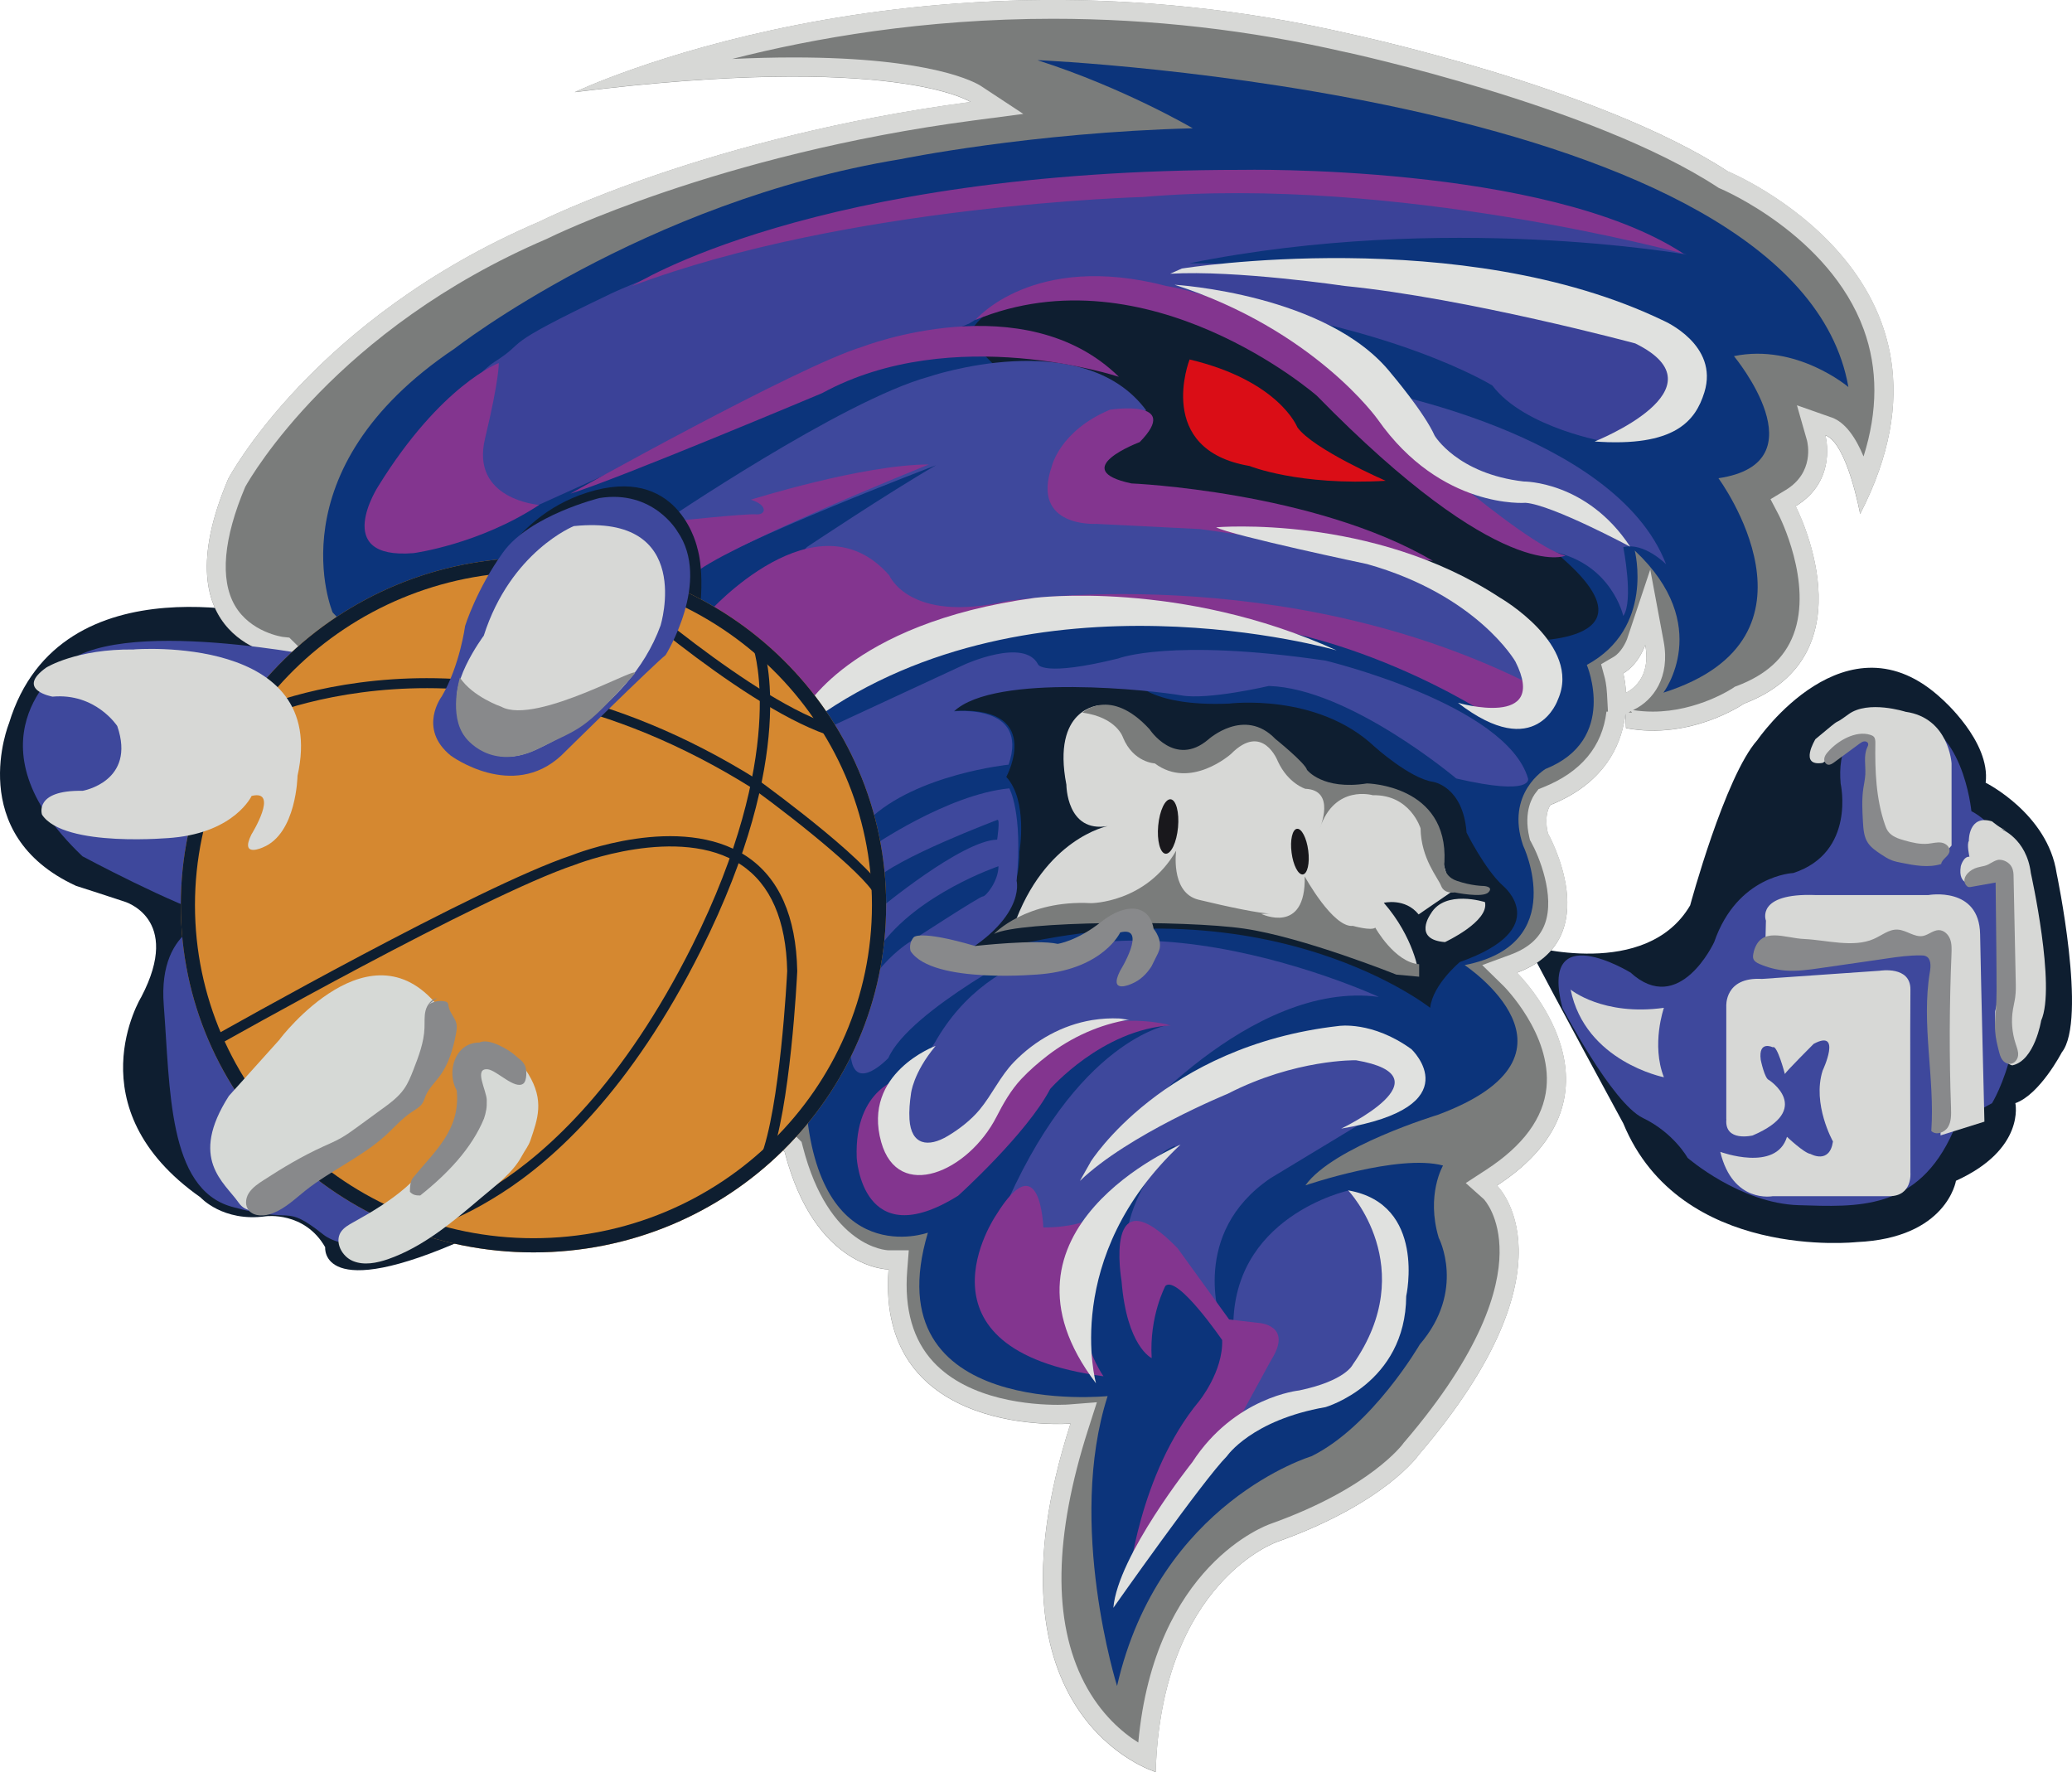 <?xml version="1.0" encoding="UTF-8"?>
<svg id="_레이어_2" data-name="레이어_2" xmlns="http://www.w3.org/2000/svg" xmlns:xlink="http://www.w3.org/1999/xlink" viewBox="0 0 235.18 201.12">
  <defs>
    <style>
      .cls-1 {
        fill: #0e1e30;
      }

      .cls-2 {
        clip-path: url(#clippath-4);
      }

      .cls-3 {
        fill: #d58830;
      }

      .cls-4 {
        fill: #d6d9d6;
      }

      .cls-5 {
        fill: #d7d8d6;
      }

      .cls-6 {
        fill: #3b4298;
      }

      .cls-7 {
        fill: #83358f;
      }

      .cls-8 {
        fill: none;
      }

      .cls-9 {
        clip-path: url(#clippath-1);
      }

      .cls-10 {
        fill: #88898b;
      }

      .cls-11 {
        fill: #0c347b;
      }

      .cls-12 {
        fill: #19181c;
      }

      .cls-13 {
        clip-path: url(#clippath-3);
      }

      .cls-14 {
        fill: #3e489c;
      }

      .cls-15 {
        clip-path: url(#clippath-2);
      }

      .cls-16 {
        fill: #da0d16;
      }

      .cls-17 {
        clip-path: url(#clippath);
      }

      .cls-18 {
        fill: #7a7c7b;
      }

      .cls-19 {
        fill: #e0e1df;
      }
    </style>
    <clipPath id="clippath">
      <rect class="cls-8" width="235.18" height="201.12"/>
    </clipPath>
    <clipPath id="clippath-1">
      <path class="cls-8" d="M124.91,87.77l-13.38.93c-4.3-.24-4.05,3.12-4.05,3.12v12.79c-.24,2.64,2.98,1.85,2.98,1.85,6.98-2.98,1.85-6.3,1.85-6.3-.49-.15-.93-2.29-.93-2.29-.29-2.25,1.37-1.42,1.37-1.42.49-.34,1.37,3.03,1.37,3.03.19-.34,3.27-3.42,3.27-3.42,3.27-1.76,1.02,3.03,1.02,3.03-1.22,3.81,1.17,8.05,1.17,8.05-.39,2.64-2.54,1.42-2.54,1.42-.73-.1-2.68-1.95-2.68-1.95-1.22,4.05-7.57,1.71-7.57,1.71,1.42,5.91,5.96,5.03,5.96,5.03h13.23c2.64,0,2.39-2.64,2.39-2.64,0,0-.05-18.06,0-20.8.03-1.91-1.68-2.2-2.71-2.2-.44,0-.76.05-.76.05"/>
    </clipPath>
    <clipPath id="clippath-2">
      <rect class="cls-8" width="235.18" height="201.12"/>
    </clipPath>
    <clipPath id="clippath-3">
      <path class="cls-8" d="M113.8,89.21c-6.54-.09-9.96,2.05-9.96,2.05-3.56,2.54.71,3.3.71,3.3,4.91-.44,7.35,3.34,7.35,3.34,2.17,6.3-3.93,7.35-3.93,7.35-5.59-.1-4.61,2.71-4.61,2.71,2.51,3.81,14.86,2.61,14.86,2.61,7.05-.66,8.93-4.74,8.93-4.74,3.17-.78-.02,4.37-.02,4.37-1.37,2.73,1.32,1.46,1.32,1.46,3.81-1.56,3.91-8.12,3.91-8.12,2.96-13.2-11.35-14.39-16.64-14.39-1.18,0-1.91.06-1.91.06"/>
    </clipPath>
    <clipPath id="clippath-4">
      <rect class="cls-8" width="235.18" height="201.12"/>
    </clipPath>
  </defs>
  <g id="_작업_레이어" data-name="작업_레이어">
    <g id="Logo">
      <g class="cls-17">
        <path class="cls-1" d="M173.45,107.34s13.41,3.91,18.39-4.58c0,0,3.95-14.64,7.62-18.75,0,0,10.1-14.79,20.94-4.69,0,0,5.56,4.83,4.98,9.52,0,0,7.03,3.51,8.05,10.25,0,0,3.51,16.69.59,20.36,0,0-2.49,4.79-5.27,5.76,0,0,1.17,5.22-6.74,8.81,0,0-1.03,6.52-11.28,6.96,0,0-20.01,2.2-26.48-13.47,0,0-8.4-15.43-10.8-20.17"/>
        <path class="cls-14" d="M185.04,110.37s-10.39-6.35-7.7,4.03c0,0,5.62,10.79,9.13,12.49,3.51,1.69,5.08,4.53,5.08,4.53,0,0,5.96,5.17,12.59,5.37,6.64.2,13.57.68,17.57-8.4,0,0,1.27-1.56,4.39-3.17,0,0,1.37-2.2,2.25-6.01,0,0,4.3-22.55-4.59-27.14,0,0-.98-10.35-7.62-10.45-6.64-.1-7.52,3.81-7.22,7.32,0,0,1.76,7.81-5.37,10.15,0,0-6.35.24-8.98,7.83,0,0-3.94,8.57-9.53,3.44"/>
        <path class="cls-5" d="M178.27,112.32s3.66,3.03,10.59,2.07c0,0-1.46,4.17,0,7.88,0,0-8.93-1.76-10.59-9.96"/>
        <path class="cls-5" d="M195.94,127.02v-12.79s-.24-3.37,4.05-3.12l13.38-.93s3.51-.59,3.47,2.15c-.05,2.73,0,20.8,0,20.8,0,0,.24,2.64-2.39,2.64h-13.23s-4.54.88-5.96-5.03c0,0,6.35,2.34,7.57-1.71,0,0,1.95,1.86,2.68,1.95,0,0,2.15,1.22,2.54-1.42,0,0-2.39-4.25-1.17-8.05,0,0,2.25-4.78-1.02-3.03,0,0-3.08,3.08-3.27,3.42,0,0-.88-3.37-1.37-3.03,0,0-1.66-.83-1.37,1.42,0,0,.44,2.15.93,2.29,0,0,5.13,3.32-1.85,6.3,0,0-3.22.78-2.98-1.85"/>
      </g>
      <g class="cls-9">
        <path class="cls-10" d="M109.25,96.28c-.01-.57.11-1.14.24-1.69.12-.53.27-1.1.69-1.46.6-.53,1.56-.4,2.25,0,.69.4,1.22,1.03,1.85,1.53.3.24.7.46,1.05.3.2-.09.33-.29.47-.46.46-.54,1.15-.84,1.83-1.06.95-.3,1.95-.48,2.93-.33.98.15,1.94.67,2.45,1.53.14.23.24.49.24.76,0,.3-.12.59-.18.89-.23,1.03.17,2.22-.43,3.09-.36.53-1.01.78-1.45,1.25-.53.58-.69,1.41-.63,2.2.05.78.3,1.54.46,2.3.13.62.22,1.26.25,1.89.04.86-.02,1.75-.39,2.52-.37.77-1.12,1.41-1.97,1.46-.67.04-1.31-.27-1.91-.58-.96-.49-1.93-.97-2.89-1.46-.09-.05-1.52.65-1.79.7-.59.12-1.32.19-1.87-.12-.92-.53-1.14-1.96-.85-2.9.38-1.21,1.32-2.24,1.58-3.49.23-1.11-.19-2.17-.65-3.16-.54-1.18-1.25-2.37-1.28-3.71"/>
      </g>
      <g class="cls-15">
        <path class="cls-5" d="M200.43,104.47s-1.17-3.13,5.62-2.88h12.84s5.76-1.03,5.86,4.44.49,21.28.49,21.28l-4.98,1.56v-21.94l-19.9.95.08-3.41Z"/>
        <path class="cls-10" d="M199.06,108.04c-.07.27-.14.57-.03.83.12.27.4.42.67.54.94.41,1.95.67,2.97.75,1.32.1,2.64-.09,3.95-.28,2.17-.31,4.35-.63,6.52-.94.34-.05.68-.1,1.01-.15,1.29-.19,2.59-.37,3.89-.35.19,0,.38.01.56.09.6.28.56,1.13.45,1.78-1,5.95.58,12.04.16,18.06.53.52,1.5.19,1.89-.44.39-.63.37-1.43.35-2.17-.21-5.81-.19-11.62.05-17.42.02-.58.05-1.19-.15-1.73-.2-.55-.69-1.03-1.28-1.04-.64,0-1.16.53-1.79.66-.99.19-1.89-.67-2.9-.72-.99-.05-1.81.68-2.72,1.07-2.31,1.01-5.4.11-7.84,0-2.29-.09-4.97-1.5-5.77,1.46"/>
        <path class="cls-5" d="M206.05,83.91s-1.91,3.12.83,2.68l4.83-3.17.73.78v10.06l3.95,2.98,4.49-.54.63-.73v-9.32s-.29-5.17-5.22-5.86c0,0-4.25-1.37-6.49.29-2.25,1.66-.04-.29-3.76,2.83"/>
        <path class="cls-10" d="M207.45,85.37c-.19.22-.36.46-.39.75-.03.28.13.6.41.67.25.06.5-.11.71-.26.96-.71,1.92-1.41,2.88-2.12.16-.11.32-.23.51-.26.19-.03.41.06.47.25.04.15-.04.31-.11.45-.42.94-.16,2.02-.21,3.05-.03.54-.15,1.07-.23,1.61-.18,1.24-.11,2.5-.04,3.75.05.83.1,1.71.56,2.4.35.53.89.9,1.41,1.25.42.28.84.56,1.31.74.35.13.72.21,1.09.28,1.49.3,3.05.59,4.51.14.09-.58.86-.86.95-1.44.07-.49-.42-.91-.91-.99-.49-.08-.99.07-1.49.12-.92.1-1.83-.12-2.72-.37-.7-.2-1.45-.45-1.87-1.05-.16-.23-.26-.49-.35-.76-1.01-2.94-1.13-6.11-1.08-9.22,0-.26,0-.55-.18-.74-.1-.11-.24-.16-.38-.21-1.67-.54-3.74.68-4.83,1.94"/>
        <path class="cls-5" d="M223.47,95.43s-.05-3.03,2.64-2.2c0,0,.98.83,1.61,1.03.63.19-.63-.19-.63-.19,0,0,2.93,1.07,3.42,5.03,0,0,2.88,12.89,1.17,16.74,0,0-.73,4.54-3.27,5.08,0,0-2.1-.2-1.95-6.15,0,0,.49-1.67.49-4.64s.54-10.2.15-10.59l-3.03.78s-1.9.33-1.51-2.01c0,0,.29-1.12.98-1.07,0,0-.34-1.46-.05-1.81"/>
        <path class="cls-10" d="M223.2,100.51c.06.08.14.15.24.17.09.02.18,0,.26-.01.94-.17,1.87-.33,2.81-.5.03,2.48.05,4.97.08,7.45,0,.45,0,.9.01,1.36,0,.46,0,.92.01,1.38.01,1.39.03,2.79-.06,4.18-.06.84-.15,1.68-.09,2.51.05.79.24,1.56.44,2.33.08.31.17.63.36.9.19.27.52.48.88.47.51-.02.87-.49.92-.95.05-.46-.14-.9-.28-1.34-.41-1.26-.52-2.6-.3-3.9.07-.45.19-.9.25-1.35.09-.64.08-1.3.06-1.95-.08-3.89-.16-7.79-.24-11.68,0-.39-.02-.79-.2-1.14-.21-.43-.68-.76-1.2-.84-.15-.02-.31-.03-.46.02-.5.14-.89.51-1.41.65-.37.1-.75.14-1.12.29-.77.31-1.6,1.19-.97,1.96"/>
        <path class="cls-1" d="M32.07,70.24s-25.24-7.27-31.05,11.86c0,0-5.13,12.59,7.62,18.45,0,0,3.66,1.17,5.42,1.76,0,0,6.69,1.85,1.98,10.84,0,0-7.74,12.59,6.71,22.75,0,0,2.54,2.83,7.42,2.15,0,0,4.39-.59,6.74,3.51,0,0-.68,6.54,16.21-1.07,16.89-7.62-6.25-56.43-6.25-56.43l-14.79-13.81Z"/>
        <path class="cls-18" d="M65.26,10.45S103.34-7.71,153.28,3.86c0,0,28.19,6,42.84,15.6,0,0,28.92,11.94,15.01,38.88,0,0-1.46-8.05-3.95-8.93,0,0,1.46,5.13-3.37,8.05,0,0,8.79,16.84-5.86,22.41,0,0-6,4.17-13.4,2.78l-.15-3.95s3.15-1.17,2.34-5.49c0,0-.73,2.2-2.49,3.22,0,0,2.86,10.47-8.27,14.94,0,0-.81,1.03-.29,3.22,0,0,6.81,12.01-3.51,15.82,0,0,13.91,13.62-2.27,24.16,0,0,9.52,9.08-8.86,30.53,0,0-3.73,5.49-16.04,9.89,0,0-13.18,4.47-13.84,26.14,0,0-20.43-6.08-9.67-39.54,0,0-22.11,1.76-20.65-17.5,0,0-8.35,0-11.79-13.33l-57.19-56.31s-13.86-1.56-5.96-20.11c0,0,9.57-18.16,35.34-29.19,0,0,19.23-9.67,48.91-13.57,0,0-8.59-5.66-44.91-1.12"/>
        <path class="cls-11" d="M117.83,6.83s86.11,3.71,91.97,37.1c0,0-5.86-4.98-12.99-3.51,0,0,10.06,12.11-1.76,13.86,0,0,13.38,18.11-6.25,24.34,0,0,5.8-7.64-3.25-16.13,0,0,2.28,8.79-5.44,12.98,0,0,3.61,8.49-4.69,11.81,0,0-4.59,2.73-2.54,8.69,0,0,5.37,11.23-6.64,13.57,0,0,15.33,10.15-3.03,16.99,0,0-11.91,3.61-15.04,8.01,0,0,10.54-3.61,15.62-2.25,0,0-1.95,3.32-.49,8.2,0,0,3.12,5.96-2.15,12.11,0,0-5.37,9.27-12.3,12.69,0,0-17.28,5.17-22.06,26.07,0,0-5.76-18.35-1.07-32.9,0,0-26.75,2.73-20.4-18.55,0,0-12.4,4.49-13.86-14.64l-53.7-55.75s-6.83-16.11,13.86-29.97c0,0,21.38-16.69,50.57-21.48,0,0,14.74-3.03,33.19-3.51,0,0-7.81-4.59-17.57-7.71"/>
        <path class="cls-1" d="M122.52,32.46s-10.54.34-12.69,5.91l12.69,12.89,4.88,5.76,31.24,6.64,14.25,9.08s15.43.49,4.78-9.08c-10.64-9.57,0-.59,0-.59l-21.54-16.55-17.9-11.27-15.72-2.78Z"/>
        <path class="cls-1" d="M107.68,80.73s9.18-6.83,20.8-3.7c0,0,1.66,3.22,11.03,2.83,0,0,9.96-1.27,16.5,4.88,0,0,4,3.61,6.64,4,0,0,3.42.49,3.81,5.76,0,0,2.1,4.22,4.15,6.05,0,0,5.86,4.83-4.91,8.64,0,0-3.08,2.56-3.37,5.2,0,0-20.55-16.33-54.65-4.98,0,0,8.21-4.54,8.03-12.74,0,0,1-5.78-1.49-8.49,0,0,4.56-8.38-6.54-7.45"/>
        <path class="cls-16" d="M135.02,40.81s-4.03,10.25,6.81,12.08c0,0,5.57,2.27,15.45,1.68,0,0-8.27-3.59-10.03-6.08,0,0-2.05-5.27-12.23-7.69"/>
        <path class="cls-6" d="M69.21,33.39s55.84-26.75,122.23-4.49c0,0-27.34-4.88-56.43.98,0,0,45.5.2,53.89,8.59,0,0,11.33,8.59-6.44,11.72,0,0-9.37-1.56-13.08-6.44,0,0-11.32-7.03-33.98-9.57,0,0-13.86-4.88-25.38,2.54l-29.68,11.91-22.46,10.15s-20.5,8.2-13.08-1.17c0,0,7.22-13.92,11.32-16.53,4.1-2.61,0-1.43,13.08-7.68"/>
        <path class="cls-14" d="M155.13,44.13s28.19,4.87,33.98,19.92c0,0-2.49-2.54-4.86-1.95,0,0,1.2,6.1,0,7.81,0,0-1.29-5.86-7.88-7.27-6.59-1.42-20.11-13.23-21.23-18.5"/>
        <path class="cls-14" d="M75.19,59.33s20.36-13.84,30.17-16.55c0,0,17.5-6,24.75,3.81,0,0-9.89,2.86-8.2,7.76,1.68,4.91,11.57,3.44,11.57,3.44,0,0,15.08.39,22.99,4.3,7.91,3.9,17.87,8.3,17.79,11.81-.07,3.51,1.68,6.59-4.47,7.69,0,0-12.37-10.25-26.36-10.98-13.99-.73-24.82-2.51-29.95-.71-5.13,1.81-21.6,4.15-21.6,4.15l-5.05-6.52,4.76-5.44s9.3-6.2,14.64-9.28c0,0-22.7,8.64-27.82,12.3l-3.22-5.78Z"/>
        <path class="cls-14" d="M92.55,83.28l16.94-7.86s6.77-3.08,8.34,0c0,0,.54,1.42,9.09-.68,0,0,5.91-2.34,23.53.24,0,0,20.5,4.93,22.99,13.38,0,0,.68,2.05-8.15,0,0,0-12.16-10.25-21.28-10.5,0,0-6.88,1.61-9.91,1.07-3.03-.54-21.14-2.59-25.82,1.81,0,0,8.59-.93,6.2,6.05,0,0-10.45,1.07-15.86,6.25l-6.05-9.76Z"/>
        <path class="cls-14" d="M98.84,96.17s8.64-6,15.72-6.69c0,0,1.56,2.73.83,10.49,0,0,1.27,4.74-8.45,9.57,0,0,5.03-2.73,10.98-2.44,0,0-14.69,7.52-17.09,12.99,0,0-4.83,5.13-4.25-2.2.59-7.32,6.69-10.98,6.69-10.98,0,0,8.01-5.22,8.3-5.17.29.05,1.76-1.71,1.76-3.42,0,0-9.23,3.12-13.52,9.23l-.05-4.34s9.37-7.81,13.42-7.91c0,0,.34-2.25.05-2.25,0,0-11.67,4.39-14.01,6.93l-.39-3.81Z"/>
        <path class="cls-14" d="M156.5,113.15s-37.59-17.38-50.38,5.17l-5.96,9.08s-1.95,11.03,6.54,6.64c8.49-4.39,13.47-17.09,26.16-17.77,0,0-10.74,1.46-19.23,21.77l1.66,14.35,10.64-15.23s4.98-6.44,7.52-7.13c0,0-8.69,7.22-4.78,18.35l4.1-5.17,4.69,5.86,1.07.78s-3.51-9.86,5.66-16.11l15.33-9.27-.88-5.27-5.86-1.76-14.25,5.37-11.13,5.86s14.45-17.48,29.09-15.52"/>
        <path class="cls-14" d="M153.08,135.12s-13.57,2.93-13.08,16.11l-3.61,12.11s15.04-5.57,15.72-5.76c.68-.2,5.47-5.17,5.47-5.17l.98-9.47-2.25-5.66-3.22-2.15Z"/>
        <path class="cls-7" d="M71.75,32.46s20.36-13.18,69.12-13.18c0,0,34.56-.73,50.23,9.52,0,0-32.66-8.93-61.36-6.44,0,0-33.54.88-57.99,10.1"/>
        <path class="cls-7" d="M56.62,41.2s-6.54,2.44-13.67,13.96c0,0-5.47,8.4,4,7.62,0,0,7.42-.98,14.25-5.47,0,0-7.81-.59-6.15-7.52,1.66-6.93,1.56-8.59,1.56-8.59"/>
        <path class="cls-7" d="M64.72,56.04s25.77-14.45,33.19-16.69c0,0,18.35-7.13,29.09,3.42,0,0-18.84-6.25-33.68,1.85,0,0-23.43,9.86-28.61,11.42"/>
        <path class="cls-7" d="M110.71,36.32s6.54-7.81,21.67-3.86c0,0,15.23,2.29,24.31,14.79,0,0,16.11,14.55,20.99,15.82,0,0-7.22,3.32-28.22-18.16,0,0-19.14-16.69-38.76-8.59"/>
        <path class="cls-7" d="M125.94,46.51s8.3-1.31,3.42,3.67c0,0-8.32,3.12-.94,4.69,0,0,20.76.88,34.23,8.79l-7.13-.88-19.33-2.73-11.81-.59s-7.4.44-5-6.52c0,0,.9-4.03,6.57-6.42"/>
        <path class="cls-7" d="M76.44,59.16s8.2-.88,9.37-.78c1.17.1,1.37-1.07-.59-1.66,0,0,12.69-4,20.21-4,0,0-23.82,9.57-26.85,12.59l-2.15-6.15Z"/>
        <path class="cls-7" d="M80.44,69.51s12.2-13.67,20.5-4.2c0,0,2.25,5.47,13.28,2.93,0,0,31.44-4.98,60.14,9.76l-1.07,2.88-4.1.44s-16.99-11.33-35.24-10.84c-18.26.49-28.7-.89-41.4,10.25l-12.11-11.22Z"/>
        <path class="cls-7" d="M102.41,122.33s-5.47,1.07-5.17,9.08c0,0,.59,11.13,11.52,4.3,0,0,7.79-7.03,10.44-12.11,0,0,5.87-6.74,13.68-7.22,0,0-6.25-1.85-12.89,1.37l-9.08,9.76-6.25,3.91-3.22-2.15.98-6.93Z"/>
        <path class="cls-7" d="M125.94,136.78s-1.46,2.54-7.52,2.54c0,0-.29-9.62-5.37-1.39,0,0-10.45,15.26,12.2,18.28,0,0-6.35-8.79.68-19.43"/>
        <path class="cls-7" d="M127.3,145.4s-2.15-12.43,6.35-3.74l5.86,8.1,3.32.39s4,.2,1.46,4.2l-4.69,8.59-7.71,11.03-3.81,5.56s1.19-12.26,8.01-20.48c0,0,2.75-3.37,2.63-6.95,0,0-5.08-7.42-6.44-6.15,0,0-1.85,3.42-1.56,8.2,0,0-2.83-1.3-3.42-8.76"/>
        <path class="cls-5" d="M124.77,80.06s-5.42.29-3.73,9.01c0,0,0,5.49,4.69,4.69,0,0-7.18,1.39-10.69,11.42l17.43-1.83,16.69,2.64,11.86,4.39s-.51-3.95-3.95-7.91c0,0,2.42-.59,3.95,1.32l3.73-2.56-2.12-7.47-4.1-4.03-7.32.07-4.54-2.93-4.54-3.95-7.03,3.22-4.98-1.9-5.35-4.17Z"/>
        <path class="cls-5" d="M168.55,102.39s-4.54-1.46-6.15,1.32c0,0-2.12,2.93,1.61,3.22,0,0,5.05-2.34,4.54-4.54"/>
        <path class="cls-18" d="M122.86,80.89s3.15-2.99,7.62,1.88c0,0,2.86,4.39,6.66,1.17,0,0,4.1-3.73,7.62-.07,0,0,3.37,2.71,3.59,3.51,0,0,1.76,2.34,6.81,1.54,0,0,9.23.15,8.79,8.93,0,0-.29,1.54,1.39,2.12,1.68.59,3.08.59,3.08.59,0,0,1.17.07.51.73-.66.66-3.81,0-3.81,0,0,0-1.17.22-1.54-.73-.37-.95-2.29-3.12-2.34-6.54,0,0-1.17-3.86-5.42-3.76,0,0-4.3-1.27-6,3.71,0,0,1.85-4.3-1.66-4.44,0,0-1.95-.59-3.12-3.12,0,0-1.71-4.49-5.32-.83,0,0-4.59,4.1-8.64,1.07,0,0-2.44-.1-3.61-2.93,0,0-.68-2.29-4.59-2.83"/>
        <path class="cls-18" d="M112.85,105.98s3.61-3.86,10.98-3.47c0,0,6.25,0,9.67-5.96,0,0-.64,4.48,2.24,5.48.1.03.19.06.3.09,3.22.78,7.13,1.61,8.15,1.56,1.02-.05-1.03.05-1.03.05,0,0,5.08,2.44,4.93-4.25,0,0,3.22,5.86,5.47,5.61,0,0,2.1.59,2.54.2,0,0,2.2,3.95,4.98,4.15v1.42l-2.59-.24s-10.59-4.25-17.28-5.22c-6.69-.98-25.53-.88-28.36.59"/>
        <path class="cls-12" d="M133.71,93.91c-.16,1.71-.79,3.04-1.41,2.99s-1-1.49-.84-3.19c.16-1.71.79-3.04,1.41-2.99.62.06,1,1.49.84,3.19"/>
        <path class="cls-12" d="M148.49,96.54c.19,1.43-.09,2.64-.61,2.71-.52.07-1.1-1.04-1.28-2.47-.19-1.43.09-2.64.61-2.71.52-.07,1.1,1.04,1.28,2.47"/>
        <path class="cls-19" d="M134.14,30.48s31.78-5.13,54.7,5.93c0,0,6.3,2.71,4.61,8.13-1.01,3.26-3.37,6.22-12.45,5.57,0,0,15.08-5.98,4.61-11.13,0,0-19.04-5.13-32.95-6.52,0,0-12.37-1.83-19.84-1.39l1.32-.59Z"/>
        <path class="cls-19" d="M133.33,32.32s17.43,1.03,24.6,10.1c0,0,3.73,4.39,4.91,7.03,0,0,2.56,4.32,10.1,5.2,0,0,7.19-.07,12.09,7.4,0,0-8.87-4.76-11.87-4.98,0,0-9.59.78-16.77-9.45,0,0-7.18-10.18-23.07-15.3"/>
        <path class="cls-19" d="M138.02,59.85s17.72-1.54,32.22,7.98c0,0,9.35,5.37,6.59,11.57,0,0-2.42,7.25-11.35.37,0,0,10.4,3,6.52-4.69,0,0-4.32-7.54-16.84-11.06,0,0-15.3-3.22-17.13-4.17"/>
        <path class="cls-19" d="M91.08,80.89s5.09-10.13,26.36-13.03c0,0,16.55-2.11,34.27,5.96,0,0-34.37-9.96-59.26,7.81l-1.37-.73Z"/>
        <path class="cls-19" d="M106.17,118.72s-8.35,3.08-6.15,10.91c1.92,6.84,9.89,3.37,13.08-2.86.78-1.53,1.65-3.05,2.83-4.31.9-.96,1.94-1.86,2.98-2.66,2.72-2.09,5.92-3.54,9.31-4.08-.34.05-.82-.11-1.16-.12-1.03-.05-2.07.02-3.09.18-3.4.56-6.48,2.29-8.87,4.75-1.56,1.6-2.48,3.69-3.9,5.41-.98,1.18-2.29,2.2-3.61,2.99-2.23,1.34-4.17,1.05-4.36-1.87-.06-.97.03-1.96.17-2.92,0,0,.22-2.34,2.78-5.41"/>
        <path class="cls-19" d="M123.77,131.9s8.23-13.18,28.17-15.45c0,0,3.81-.6,8.27,2.64,0,0,6.88,6.52-7.98,9.01,0,0,12.46-5.91,1.68-7.76,0,0-6.88-.15-14.57,3.81,0,0-11.28,4.61-16.77,9.89l1.2-2.12Z"/>
        <path class="cls-19" d="M133.99,129.92s-22.85,9.67-9.59,27.09c0,0-4.02-14.31,9.59-27.09"/>
        <path class="cls-19" d="M153.03,135.12s8.27,8.71.51,19.77c0,0-.81,1.83-6.08,2.93,0,0-7.32.71-12.14,8.16,0,0-8.44,10.58-8.95,16.51,0,0,10.25-14.57,12.89-17.21,0,0,2.78-4.1,11.2-5.57,0,0,9.08-2.64,9.15-12.59,0,0,2.34-10.47-6.59-12.01"/>
        <path class="cls-5" d="M196.11,19.45c-14.64-9.59-42.84-15.6-42.84-15.6-49.94-11.57-88.01,6.59-88.01,6.59,36.32-4.54,44.91,1.12,44.91,1.12-29.68,3.91-48.91,13.57-48.91,13.57-25.77,11.03-35.34,29.19-35.34,29.19-7.91,18.55,5.96,20.11,5.96,20.11l57.19,56.31c3.44,13.33,11.79,13.33,11.79,13.33-1.46,19.26,20.65,17.5,20.65,17.5-10.76,33.46,9.67,39.54,9.67,39.54.66-21.67,13.84-26.14,13.84-26.14,12.3-4.39,16.04-9.89,16.04-9.89,18.38-21.45,8.86-30.53,8.86-30.53,16.18-10.54,2.27-24.16,2.27-24.16,10.32-3.81,3.51-15.82,3.51-15.82-.51-2.2.29-3.22.29-3.22,6.28-2.52,8.11-6.95,8.51-10.34l.06,1.62c7.4,1.39,13.4-2.78,13.4-2.78,14.64-5.57,5.86-22.41,5.86-22.41,4.83-2.93,3.37-8.05,3.37-8.05,2.49.88,3.95,8.93,3.95,8.93,13.91-26.95-15.01-38.88-15.01-38.88M184.25,76.42c1.76-1.02,2.49-3.22,2.49-3.22.7,3.73-1.55,5.11-2.18,5.42-.07-1.33-.31-2.2-.31-2.2M184.83,80.87l.28-.14.13.15-.41-.02ZM207.88,47.38l-3.92-1.38,1.14,3.99c.09.35.85,3.65-2.42,5.63l-1.72,1.04.93,1.78c.04.07,3.93,7.7,1.67,13.61-1.02,2.66-3.1,4.55-6.39,5.8l-.25.09-.22.15s-3.98,2.68-9.1,2.68c-.76,0-1.51-.06-2.25-.17l.14-.07c2.12-1.04,4.11-3.62,3.34-7.74l-1.52-8.15-2.62,7.86c-.14.41-.7,1.57-1.54,2.06l-1.42.83.43,1.59s.18.69.24,1.75l.11,2.04h-.17c-.47,3.97-2.89,6.87-7.18,8.59l-.53.21-.35.45c-.24.31-1.41,1.99-.69,5.03l.07.3.15.27c.83,1.48,2.73,6.02,1.54,9.25-.59,1.6-1.87,2.74-3.93,3.5l-3.18,1.17,2.42,2.37c.05.05,5.48,5.49,4.87,11.55-.35,3.45-2.64,6.57-6.81,9.29l-2.35,1.53,2.04,1.82c.05.05,1.85,1.95,1.8,6.12-.05,4.1-1.97,11.15-10.81,21.46l-.08.09-.07.1s-3.65,5.02-14.98,9.07c-.53.18-13.22,4.71-15.07,24.84-1.83-1.15-4.28-3.23-6.12-6.77-3.61-6.96-3.46-16.64.44-28.8l.98-3.05-3.19.25s-.47.04-1.24.04c-2.89,0-10.05-.47-14.13-4.87-2.31-2.49-3.31-5.98-2.97-10.36l.18-2.31h-2.31c-.24,0-6.77-.34-9.71-11.72l-.15-.58-58.14-57.24-.74-.08s-3.68-.5-5.45-3.58c-1.7-2.96-1.29-7.61,1.19-13.46.66-1.18,10.32-17.91,34.25-28.15l.06-.03.06-.03c.19-.09,19.3-9.55,48.23-13.36l5.71-.75-4.81-3.17c-.5-.33-5.38-3.24-21.27-3.24-2.21,0-4.53.06-6.96.17,9.23-2.36,21.76-4.56,36.41-4.56,11.19,0,22.38,1.28,33.26,3.8h.04c.28.07,27.97,6.04,42.11,15.3l.17.11.19.08c.12.05,12.33,5.23,16.25,15.97,1.62,4.44,1.61,9.27-.02,14.42-.86-2.08-2.05-3.88-3.65-4.44"/>
        <path class="cls-1" d="M54.86,67.46s2.93-9.27,12.69-11.81c9.76-2.54,11.62,6.64,11.62,6.64,0,0,1.27,3.81-.49,11.32-1.76,7.52-23.82-6.15-23.82-6.15"/>
        <path class="cls-14" d="M37.58,74.78s-24.8-5.21-30.66,1.01c0,0-11.18,8.44,2.44,21.4,0,0,10.32,5.54,15.45,7.02,0,0-6.96.52-6.22,9.9.73,9.37.44,20.8,7.69,22.85,7.25,2.05,5.86-.44,10.4,3.15,4.54,3.59,19.55-1.83,19.55-1.83l-18.65-63.48Z"/>
        <path class="cls-3" d="M100.58,102.73c0-21.77-17.92-39.42-40.03-39.42s-40.03,17.65-40.03,39.42,17.92,39.42,40.03,39.42,40.03-17.65,40.03-39.42"/>
        <path class="cls-1" d="M60.55,63.31c-22.11,0-40.03,17.65-40.03,39.42s17.92,39.42,40.03,39.42,40.03-17.65,40.03-39.42-17.92-39.42-40.03-39.42M60.55,140.54c-21.18,0-38.42-16.96-38.42-37.81s17.24-37.81,38.42-37.81,38.42,16.96,38.42,37.81-17.24,37.81-38.42,37.81"/>
        <path class="cls-1" d="M47,139.66l-1.35-.86s4.51-.35,10.76-4.38c5.79-3.73,14.33-11.45,22.16-27.09,10.82-21.63,7.04-33.42,7-33.54l1.07-.37c.17.49,4.01,12.3-7.06,34.41-7.97,15.93-16.71,23.8-22.64,27.59-6.48,4.15-9.75,4.21-9.94,4.23"/>
        <path class="cls-1" d="M93.83,83.38c-10.2-3.58-25.8-17.71-26.42-18.28l.77-.83c.15.14,15.04,13.58,24.89,17.54l.76,1.57Z"/>
        <path class="cls-1" d="M99.46,101.99c-.39-1.97-8.78-8.69-13.98-12.47-16.64-10.46-31.36-11.91-40.77-11.29-10.21.67-16.57,3.86-16.63,3.89l-.52-1.01c.26-.14,6.59-3.31,17.01-4.01,9.6-.64,24.6.83,41.53,11.47l.03.02c1.41,1.03,13.83,10.12,14.44,13.18l-1.11.22Z"/>
        <path class="cls-1" d="M87.36,131.82l-1.05-.42c2.24-5.61,3.01-20.56,3.04-21.18-.12-5.78-1.89-9.85-5.26-12.08-7-4.64-18.74-.02-18.85.02-10.4,3.47-40.2,20.3-40.5,20.47l-.56-.99c1.23-.69,30.19-17.06,40.67-20.55.47-.19,12.37-4.87,19.87.09,3.71,2.46,5.65,6.84,5.77,13.03v.02s0,.02,0,.02c-.03.64-.78,15.69-3.12,21.56"/>
        <path class="cls-14" d="M68.04,56.53s-7.91,1.95-10.93,6.15c-3.03,4.2-4.32,8.37-4.32,8.37,0,0-.59,4.47-2.64,7.98,0,0-2.78,3.66,1.02,6.74,0,0,6.96,5.13,12.52,0,0,0,10.47-10.32,11.86-11.42,0,0,5.27-8.42,1.32-14.06,0,0-2.73-4.74-8.84-3.76"/>
        <path class="cls-5" d="M65.16,59.7s-7.18,2.86-10.25,12.45c0,0-4.54,6.08-2.56,8.79,0,0,1.39,6.74,7.69,4.47,0,0,11.2-4.17,14.94-14.42,0,0,3.88-12.67-9.81-11.28"/>
        <path class="cls-10" d="M52.2,76.91s-1.32,4.25.59,6.74c0,0,2.88,4.12,8.49,1.25,4.64-2.38,4.72-1.65,10.69-8.35,1.42-1.6-11.06,5.86-15.08,3.66,0,0-3.22-1.1-4.69-3.3"/>
        <path class="cls-5" d="M15.22,73.71s22.16-1.79,18.55,14.34c0,0-.1,6.56-3.91,8.12,0,0-2.68,1.27-1.32-1.46,0,0,3.2-5.15.02-4.37,0,0-1.88,4.08-8.93,4.74,0,0-12.35,1.2-14.86-2.61,0,0-.98-2.81,4.61-2.71,0,0,6.1-1.05,3.93-7.35,0,0-2.44-3.78-7.35-3.34,0,0-4.27-.76-.71-3.3,0,0,3.42-2.14,9.96-2.05"/>
      </g>
      <g class="cls-13">
        <path class="cls-10" d="M103.72,106.37s.66-.85,6.96,1c0,0,6.93-.78,9.37-.24,0,0,2.15-.29,4.93-2.49,2.78-2.2,5.47-2.04,5.96.78,0,0,1.17,1.36.54,2.69-.63,1.33-3.32,6.53-3.32,6.53l-5.13-3.32-17.09.2-3.27-2.05.05-2.78,1-.32Z"/>
      </g>
      <g class="cls-2">
        <path class="cls-4" d="M31.76,117.94s10.43-13.77,18.28-3.32c0,0,3.54,7.71-8.61,15.43l-8.9,5.96s-3.83,2.83-5.45.49c-1.63-2.34-5.69-4.93-1.1-12.11l5.79-6.44Z"/>
        <path class="cls-4" d="M51.97,122.42c-.31,2.15.67,4.48-.23,6.46-.39.85-1.08,1.51-1.75,2.16-.82.79-1.64,1.57-2.46,2.36-.51.48-1.01.97-1.54,1.43-1.78,1.53-3.81,2.75-5.87,3.89-.54.3-1.11.62-1.44,1.13-.72,1.14.12,2.76,1.38,3.28,1.25.52,2.7.23,3.98-.21,3.98-1.39,7.29-4.18,10.49-6.9,1.64-1.39,3.7-2.91,4.7-4.81.35-.66.74-1.09.98-1.79.8-2.38,1.62-4.48-.25-7.53-.97-1.58-2.68-3.06-4.57-3.22-1.96-.16-3.18,2.07-3.42,3.76"/>
        <path class="cls-10" d="M49.61,113.27c-.7.17-1.15.81-1.31,1.45-.16.64-.09,1.31-.12,1.97-.06,1.63-.66,3.2-1.26,4.74-.29.75-.59,1.5-1.06,2.17-.66.94-1.63,1.65-2.59,2.34-.93.67-1.86,1.35-2.78,2.03-.58.42-1.16.84-1.79,1.2-.66.37-1.36.67-2.05.98-2.36,1.08-4.58,2.4-6.73,3.8-.64.41-1.28.85-1.68,1.47-.39.62-.46,1.46.04,2.01.62.68,1.8.62,2.69.27,1.43-.56,2.53-1.64,3.7-2.57,2.88-2.29,6.42-3.82,9.12-6.28.97-.89,1.83-1.9,2.95-2.64.42-.28.89-.53,1.17-.93.2-.29.29-.63.42-.95.35-.8,1.02-1.44,1.55-2.15,1.06-1.42,1.55-3.12,1.87-4.81.07-.39.14-.78.06-1.17-.15-.7-.78-1.26-.89-1.97-.02-.15-.03-.32-.14-.44-.09-.09-.22-.12-.34-.14-.67-.12-1.38.05-1.91.45"/>
        <path class="cls-10" d="M54.38,118.35c1.1-.63,3.55.91,4.12,1.46.46.45.77.51,1.09,1.14.22.43.24,1.73-.2,2.05-.96.7-3.02-1.52-4.02-1.63-1.64-.17-.14,2.4-.12,3.49,0,.48,0,.76-.05,1.05-.06.36-.15.72-.26,1.04-1.39,3.38-4.12,6.26-7.24,8.74-.39,0-.78,0-1.17-.41,0-.41,0-1.24.39-1.65,2.34-2.89,5.38-5.37,4.92-9.86-1.17-2.06-.24-5.4,2.53-5.44"/>
      </g>
    </g>
  </g>
</svg>